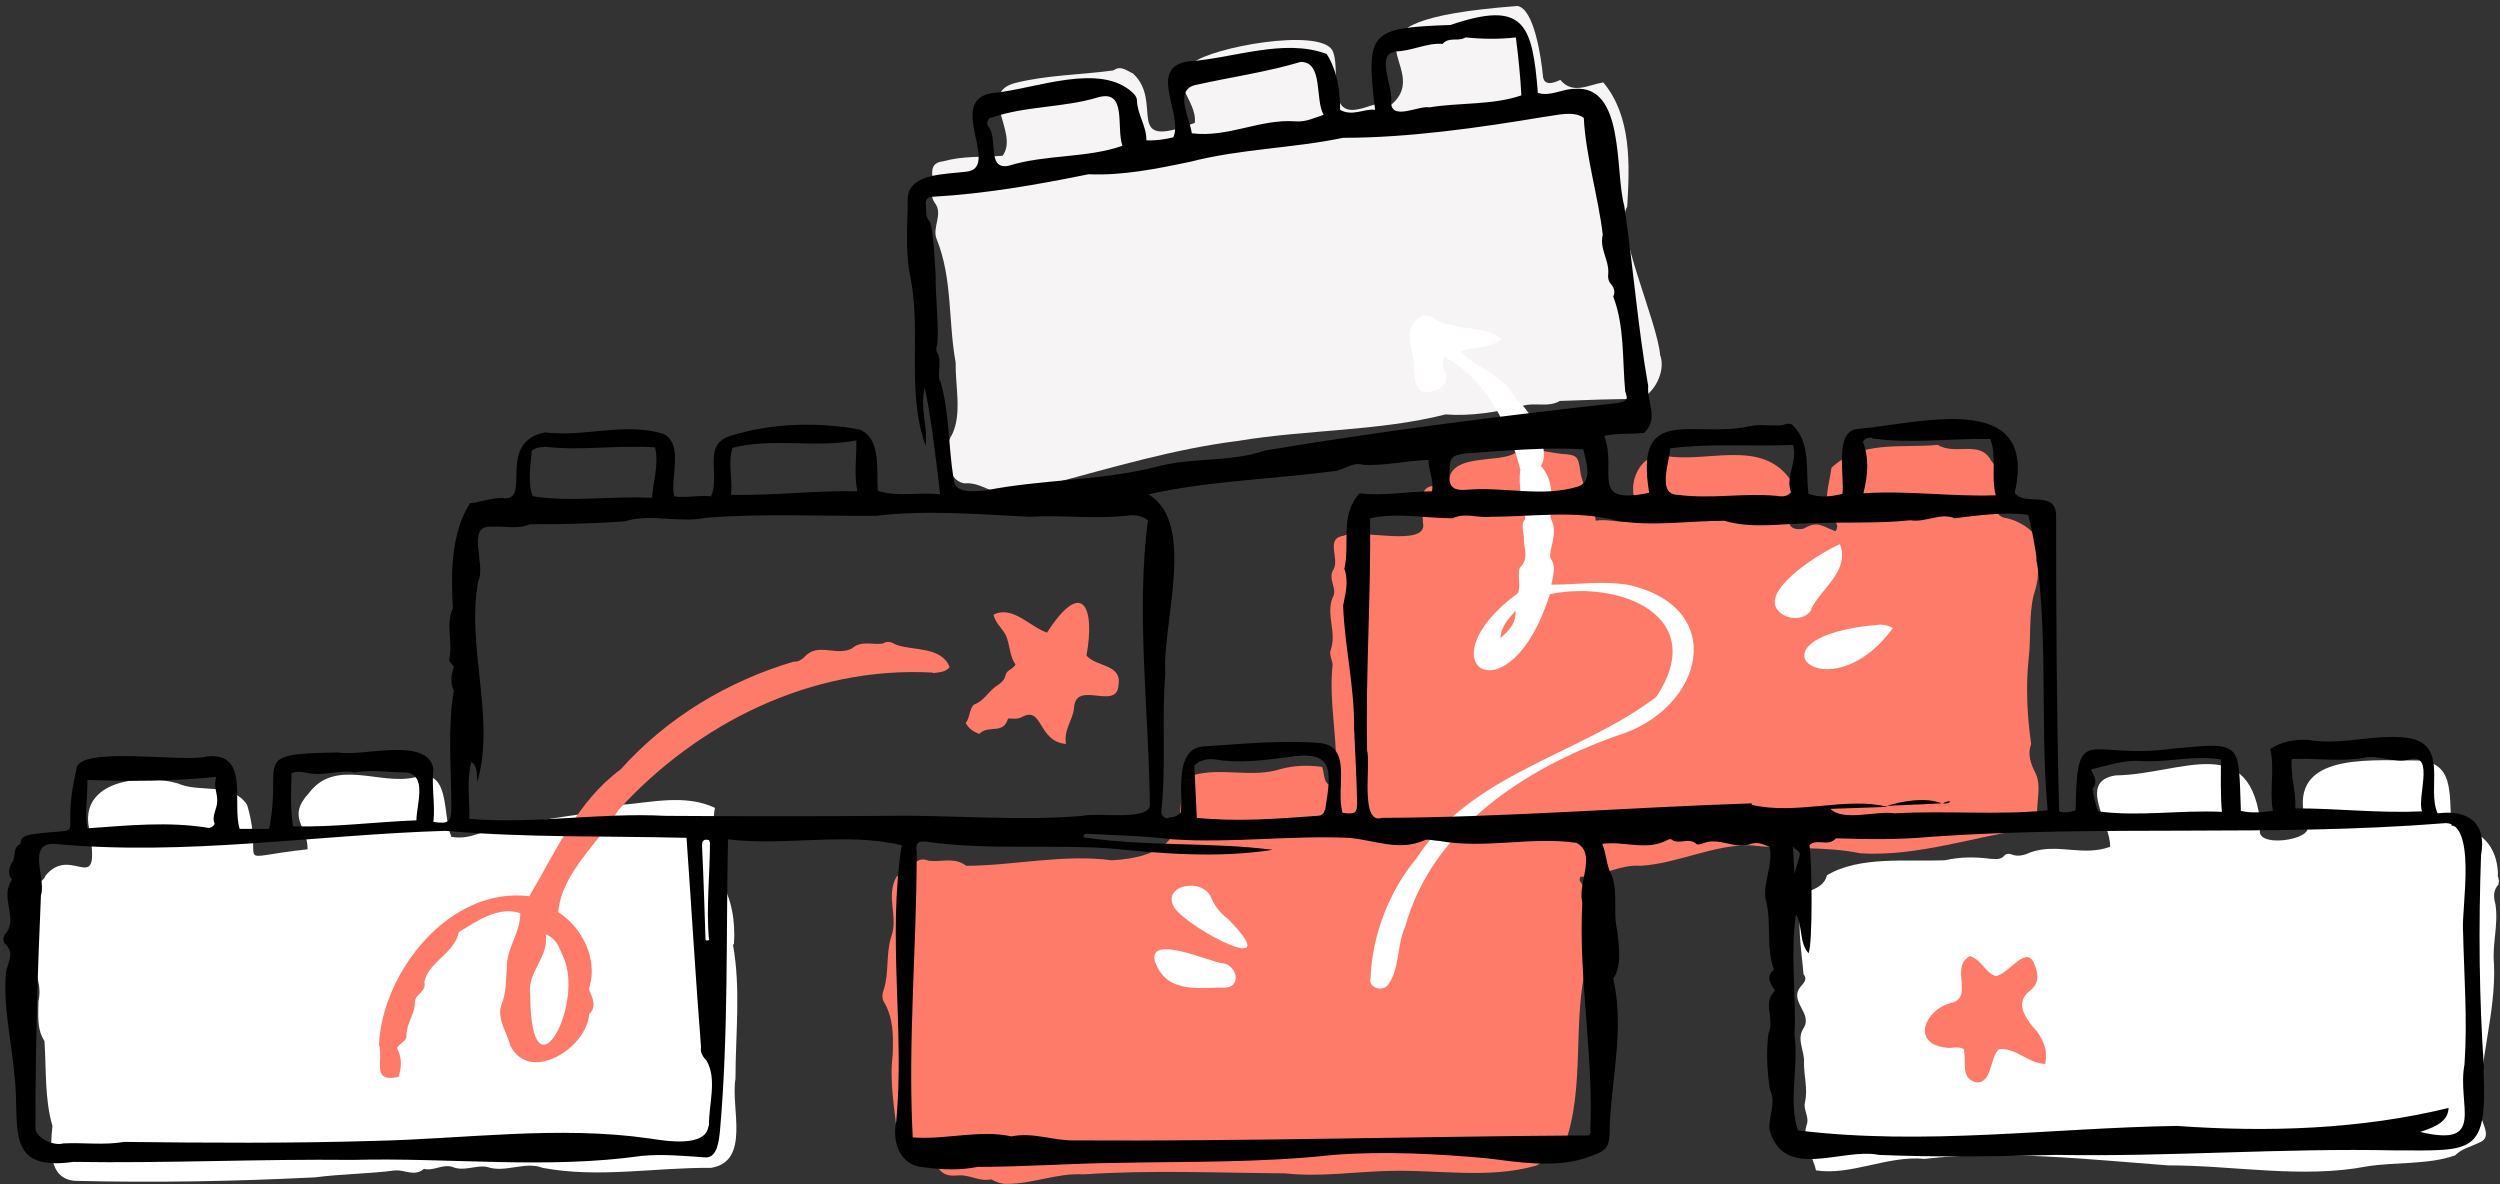 <?xml version="1.0" encoding="UTF-8" standalone="no"?><svg xmlns="http://www.w3.org/2000/svg" xmlns:xlink="http://www.w3.org/1999/xlink" fill="#000000" height="237.2" preserveAspectRatio="xMidYMid meet" version="1" viewBox="-0.6 -1.2 500.7 237.2" width="500.7" zoomAndPan="magnify"><rect x="-0.6" y="-1.2" width="500.7" height="237.2" fill="#333333" stroke="none"/><g id="change1_1"><path d="m146.4,187.9c.3-4.6-.4-9-2.8-13-.5-.7-.9-1.5-.5-2.3.8-1.5.1-2.7-.8-3.9-.7-1-1.5-2.2-.8-3.2,1.1-1.6.7-3.3,1.1-4.9-5.9-2.8-12.6-1.1-18.8-.6-1.4.4-2.2,1.8-3.8,1.4-6.7.6-13.3,2-20.1,2.8-3.4.8-6.3,2.9-10.1,2.2-1.9-4.4,0-14.1-7.4-11.9-6.9,1.6-15.8-3.9-21.1,3.1-4.6,5-.2,6.6-.3,11.3-16.1,1.7-8.4,3.9-12.1-8.9-3.2-4.7-9.4-2.3-13.9-4.3-6.5-1.9-19-.9-17.9,8.2,2.9,15.9-3.2,3.6-8.6,10.3-.5,1.7-3.2,1.4-3.2,3.1.6,2.1,0,3.8-1.1,5.5-1.8,5.9,4.3,10.5,2.9,16.5,0,2.7-.4,5.5,1.2,8,.4,5.6,0,11.5,1.6,17-.4,4-1,10.7,4.6,11,15.9.4,32,.1,48-.7,5.4-.7,10.9-.7,16.1-1.4,1.9-.1,3.9,1.3,5.7-.3,1.9.5,3.7-1,5.7-.4,2.3,1,4.6-.4,6.9,0,3.7,1.3,7.6-1.2,11.2.2,11.2,2.1,22.4-.1,33.7,0,8-1.3,3.9-12.1,4.9-17.8,0-9,1.1-18-.5-26.9Z" fill="#ffffff"/></g><g id="change1_2"><path d="m499.7,174.1c-.1-5.9-3.4-9.3-9.3-9.9-.6-6.5.8-13.3-7.7-13.1-9.5,0-25.9-1.5-21.3,13,1.8,3-11.2,4.8-9.2.4-1.8-19.7-15.8-10.6-29.1-10.4-7.8,1.2-.8,9.8-1.1,14.3-5.5,2-10.5-.8-15.9,1.1-1.1.5-2.5,1-3.9.4-.5-.2-1.1-.1-1.4.3-.8.9-1.8.6-2.8.6-3.1-.4-6-.4-9.1.3-7.6.3-17.1-.9-23.6,3-.4,1.7-1.7,2.4-3.1,3-4,1.5-1.8,13-1.6,16.8.7.9.3,1.5-.3,2.2-3.1,3.2,2.5,5.6.2,8.8-1.3,2.2.4,4.5.2,6.8,0,2.6.8,5.3.2,7.9-.4,1.5,1,3,.3,4.6-1,3.3,1.3,6.1,1.9,9,7,1.1,14.3-3,21.7-2.3,16.2-1.8,32.6.1,48.8,1.3,13.3,0,26.9,2.7,39.9.2,5.6-.9,12.3-.3,17.6-2.2,1.4-1.4,3.1-1.7,4.7-2.5,3.3-1.2,0-4.4.3-6.8-.2-9.8,3.2-19.2,2.8-29-.4-4,.9-7.8.3-11.9-.3-1.1-.6-2.6.4-3.8.5-.6.2-1.5,0-2.2Z" fill="#ffffff"/></g><g id="change2_1"><path d="m406.3,164.3c.5,0,.9-.4,1.3-1-.8-3.2,1.1-7-.8-10.2-.8-1.7-1.3-3.4-.6-5.3-.8-5.6-1.1-11.4-.5-17.1.5-4.2,0-8.5,1-12.7.7-2.2,1.2-4.4.6-6.6-.2-.7,0-1.3.5-1.9,1-3.4-3.4-6.2-6.4-6.9-4.9-.5.8-7.2-3.2-11.5-2.2-4.3-7.2-1-10.7-3.2-7.3.7-15.4-1-21.3,4.6-.4,3.5-2.1,7.3.5,10.4.7.8.9,1.5.3,2.3-2.7-1-3.5-2.2-6.4-.5-6.2,1-.4-7.5-2.9-10.2-5.9-7.8-16.6-2.9-24.8-4.4-3.6-.7-6.1,2.7-6.4,6-.2,2.4.9,4.6.3,7-2.6.7-5.1-.5-7.8,0-.4-3.6-2.6-6.5-3.1-9.9-.4-3.1-.7-3.3-3.8-3.5-3.4-.4-6.7-1.6-10,.2-3.4,1.4-11.5.1-12.4,4.6,0,1.7-2,1.4-3.2,1.6-3.5.3-2.1,5-2.1,7.4,1.1,5.1-12.9,1.1-15.9,2.6-3.7.5-.8,4.5-2,6.7-1.3,2,.9,3.9-.2,5.7-1.4,3.4.9,7-.4,10.5-.3.9.3,1.9.4,2.9-.9,8.2,1.5,16.4.4,24.5-2.5-.4-1.9-2.5-2.5-4-2.8-.4-5.6-.3-8.2.4-5.9,1.9-12-.4-17.8,1.3-5.6,2.1,3.8,15.9-16.1,17-9.7-1.3-19.9,1.1-29.2,1.1-2.3-1.8-4.9-.7-7.5-1-3.2-1.4-3.6,3.1-6.4,3.1-2.3,4,.4,8.1-1.1,12.1-1.1,3.5-.4,7.2-1.5,10.6-.3.8-.4,1.7,0,2.4,2,3.3,1.9,7,1.8,10.6-.7,5.5.4,10.9.9,16.3-.3,2.6.9,4,3.5,4.5,1.7,0,1.9,2.1,3.6,1.9.5,0,1.1,0,1.4.4,1.1,1.3,2.5,1.2,3.9,1.1,2.2-.1,4.2,1.3,6.4.8,1,.5,2.1,1,3.3.9,5.1,0,9.9-2.2,15.2-1.9,13.5-.9,26.9-.3,40.4-.2,7.1.8,14.3-.4,21.4-.5,9.5-.2,19.4,1.6,28.7-1,2.6-.8,2.2-4.9,5.7-3.8,4.5-11.9,1.5-25,4.7-37.3,1.1-2.7-1-5.7.5-8.3-.3-2.5-.4-5.5-2-7.7-.1-.1,0-.5.1-.8,4.3,0,7.8-2.5,12.1-2.2,7.7-.5,14.5-4.3,22.2-4.1,7.2.9,14.5.1,21.8,1.6,11.6.7,22.8-3.4,34.3-5Z" fill="#ff7b69"/></g><g id="change2_2"><path d="m186.4,133.6c1.1-.2,2.3-.1,3.2-1.2-1.7-4.2-7.3-3.2-10.8-4.5-.8-.5-1.7-.8-2.6-.2-2.1.3-4.3-.7-6.2,1-3.2,1.6-6.9-1.4-9.6,1.8-.6.5-1.2.9-2,.8-13.2,3.9-25.4,11.2-34.7,21.6-8.7,6.4-13,16.5-18.3,25.4-15.9-2-29.4,15.1-30.1,29.7,1,3.1-1.7,7.7,3.9,6.5.7-2,.7-3.9-.3-5.8.7-1.1,2-1.4,1.9-2.5,0-2.5,1.8-4.4,1.7-6.9.3-1.5,2.3-1.9,1.9-3.8.7-4,6-5.7,6.9-10,3.5-2.2,8-5.3,12.3-3.8,0,4.1-2.8,7-2.7,11-.2,2.5-.1,5-1.1,7.4-.9,2.8,1.1,5.4,1.8,8.1,3.9,7.8,15.4.4,15.8-6.3,1.3-1.2.9-2.6.4-3.9-.2-.5-.6-1-.3-1.7,1.6-5.4-1.5-11.8-6.3-14.8.7-8,8.1-13.8,12-20.4,15.9-17.5,38.7-28.9,62.9-27.6Zm-74.3,56.6c4.7,9.5-6.4,30.1-6.5,7.9-.7-4.7,3.8-7.5,3.1-12.2,2.3,1,2.7,2.8,3.4,4.3Z" fill="#ff7b69"/></g><g id="change2_3"><path d="m195.6,145.7c2-1.8,4.7.3,5.7-3,1,0,1.9.2,2.8-.3,4.2-2.3,3.1,4.9,8.8,5.4-.5-2.9,1.4-4.8,1.6-7.2.3-5.7,8.4.5,8.9-4.4.8-4.5-4.3-3.7-6.4-6.1,1.8-9.9-.9-15.5-7.9-4.6-3.5-1.2-6.9-5.5-10.7-3.6.4,2,2.2,3,2.7,4.8.6,1.8.6,3.7,1.7,5.2-.6,1-1.8,1.1-2,2.1-.2,1-.9,1.6-1.7,2.1-1.7,1.1-2.6,3.1-4.6,3.8-1,.8-.8,2.7-1.7,3.7.7,1.2,1.6,1.8,2.8,2.2Z" fill="#ff7b69"/></g><g id="change2_4"><path d="m407.1,205.1c-2.1-2.4-4.3-5.5-1.1-7.9,1.9-1.6,1.6-3.3.9-5.2-1.6-4.3-5.1,1.9-7.8,2.3-2.1-.7-2.9-3.4-5.2-4-4.1,2.3,1,8.3-3.8,9.4-5,1.2-8.1,8-1.1,8.9,1.3.3,2.3-.4,3.7.3.6,2.5-.8,6.1,2.7,6.7,3,0,2.5-5.1,4.4-6.7,3.5-.2,5.7,2.8,9.2,3,.6-2.8-.4-4.9-1.9-6.9Z" fill="#ff7b69"/></g><g id="change3_1"><path d="m331.9,70c-.5-6.7-9.3-25.9-6.6-29.8.5-8.4.9-18.1-4.8-24.9-3,.5-6.1,2.5-8.6-.5-1.7.8-3.4,1.2-3.5-1-.3-3.1-1.7-13.3-5.1-13.8-40.8,3.1-15.6,11.8-25.4,19.9-2.1-1.1-4.5.5-6.6.8-6.4,1.3-3.2-8.5-5.1-11.9-2.8-4.4-23.9-.6-27.9,2.6-5.4,3.7.9,7.3.4,12-14.8,5.7-6-4-12.4-9.9-1.2-.5-2.4-1.7-3.9-.6-6.5.9-13.2.9-19.6,2.5-7.8,2,.8,10-2.6,14.6-4.3.3-7.8,0-11.9,1.1-1.7.2-2.3,1-2.2,2.7.5,1.9-.7,3.9.5,5.6,1.8,2.3-.6,4.9.4,7.3,3.2,7.9,2.3,16.6,3.8,24.7-.1,4.6,1.3,10.2-.7,14.4-1.8,2.6-1.4,9.1,2.4,9.8,2.5-.2,4,1,6.1,1.6,1.7-.4,3.3-1.1,5.1-.3,2.2-1,3.7-1.4,6.2-1.2,12.4-3.3,24.7-7,37.5-8.6,13.8-2.3,28.1-1.9,41.5-5.3,5.1.4,10.4-.5,15.4-1.7,2.5-.8,5.1.4,7.5-1,5.4-.2,10.8-.4,16.2-.4,2.8-1.3,4.9-5.4,4-8.5Z" fill="#f6f4f5"/></g><g id="change1_3"><path d="m325.2,115.9c-5-.8-10,0-15.1,0,.4-1.9,1-3.7-.2-5.4-.1-.2,0-.6,0-1,.4-2.3,1.4-4.6,0-7,.3-3.6.8-7.4-1.9-10.4,2.2-3.2-2-11.3-4.9-13.2-2.1-4.9-7.7-6.1-11.2-9.7,2.8-1.1,5.9-.5,8.2-2.5-2.6-2.4-6.8-1.8-10.1-2.9-2.5.3-4.2-3.1-6.4-1.3-3.7,2.3-.8,6.8-1,10.2.2,1.5,0,3.7,1.6,4.5,2.6.7,6-1.3,4.5-4.2-.5-1-.3-1.9-.1-2.8,8.3,4.4,13.1,13.9,15.3,22.7-.5,3.3.5,6.7,1,9.8-1.1,1.3-.2,2.7-.3,4.1,0,1.9,1.1,3.9-.8,5.7-.6,1.4.3,3.4-.4,5.1-19.6,14.4-1.6,25.9,6.4.2,14-2.9,32.1,4.4,21.3,20.6-15.5,11.7-36.9,15.2-48,32.3-5.6,6.7-8.9,15.6-9.2,24-.5,1.8,2,2.7,3.3,1.6,2.6-3.2,1.9-8.1,3.6-11.8,5.4-19.7,24-31.8,42.3-38.3,17.7-5.3,22.8-26.1,1.8-30.4Zm-25.3,10.7c.2-2.7,1.8-3.9,3-5.5.2,2.3-1,3.8-3,5.5Z" fill="#ffffff"/></g><g id="change1_4"><path d="m362.1,120.8c2.2-4.3,7.8-7.7,5.8-13-3.4,1.4-14.9,8.4-12.8,12.7,1.4,2.5,5.6,2.9,7.1.4Z" fill="#ffffff"/></g><g id="change1_5"><path d="m376,123.9c-28.6,2.2-10.5,18.5,2.5.7-.8-.5-1.6-.7-2.5-.7Z" fill="#ffffff"/></g><g id="change1_6"><path d="m244.1,191.7c-2.2-.2-14.8-5.9-13.4-.4,2.3,6.7,8.9,5.2,14.2,5.3,3.4-.3,2-4.9-.9-4.9Z" fill="#ffffff"/></g><g id="change1_7"><path d="m245.3,182.8c-1.5-1.1-2.4-2.3-3.2-3.9-1.5-4.6-10.3-2.9-7.5,1.7,3.1,4.4,22.9,14.6,10.7,2.2Z" fill="#ffffff"/></g><g id="change4_1"><path d="m496.9,212.9c-1-14.2-1.1-28.6-.6-42.8,1.2-6.5-2.6-9.2-8.7-8.4-2.2-5,2.1-13.3-5.3-15-6.8-1.2-13.6,1.5-20.5.3-2.8-.2-5.3.3-7.7,1.8.9,4.1-.2,8.1.5,12.4-2.3.3-4.3.5-6.4,0-.5-13.7.5-13.8-13.3-12.5-17.7,2.5-19.5-5.9-19.8,12.4-1.1.3-2.1.6-3.3.2-.5-19.7-.6-39.5-.6-59.2,0-5.3-6.4-1.8-8.3-4.6,4.8-20.8-19-13.9-31.3-12.8-5,.2-2.7,9.6-3.2,13-2.3.6-4.6.8-6.8,0-.6-4.7.5-9.8-2.9-13.5-.9-1.2-2.2,0-3.3-.2-1.9.1-3.9-.3-5.7.2-11.5,2.4-23-4.6-20,13.3-12.2,2.5-6.3-4.2-9-11.4,2.6-.6,5.3-.3,8-.6,3-3,.5-6.1.8-9.4-2.1-11.9-3-24-4.8-36.1-1.9-6.8.2-24.3-10-23.4-2.5,0-4.8,1.6-7.3.8-1.1-13.9-2.8-18.6-17.5-13.6-16.1.6-17,1.2-15.1,17-2.2-.3-4.5,1.4-7,0,0-3.9-.6-7.9-2.7-11.2-8.6-3.2-18.7.9-27.7,1.5-8.3,1.2-1,10.5-3,15.2-1.7.4-3.4.7-5.4.6,0-3-1.8-5.1-1.9-8,0-.6-.4-1.1-.8-1.5-6.6-6.2-19.5-.8-27.8,0-10.1,1.1,1.7,15.2-5.7,15.8-3.9.5-11.4.3-11.6,5.3,0,5.4-.6,10.7.6,16.1,2.1,11.1-.9,22.7,3,33.5.4-4.5-1.2-7.3-.2-11.7,1.5,7.2,2.2,14.2,3.1,21.4-4.3-.5-8.4.6-12.5-.7-.3-4,.8-10.5-3.7-12.3-8.4-1.5-17.3-1.3-25.5,1.2-6.2,1.7-2.2,7.8-4.2,12.2-2.5-.3-4.9.4-7.4,0-.8-3.9,2-10.3-2.1-12.5-7.8-2.4-15.9.7-23.7-.3-9.5,1.8-3.2,12.8-7.7,13.2-2.6-.3-4.9.7-7.4,1-3.8,6.2-3.8,13.9-3.4,21-1.5,3.3,0,6.7-.7,10.1-.2.8.7,1.1.9,1.7q-1,2.8,0,4.7c-1.3,7.5-.5,15.7-.5,23.4,0,2.9-.6,3.4-3.6,2.9.4-3.4-.4-7.1,0-10.6-1.1-6.6-14.2-2.4-19.1-3.3-18,.3-11,1.4-13.8,15.3h-5.9c-1.6-5,2.1-15.4-6.5-14.5-4.6,1.3-26.2-2.3-26.2,2.6-3.6,15.3,3.2,11.3-9,13-1.1.3-2.2.4-2.2,1.9-1.6.7-.9,2.5-1.6,3.6-.8,1.2-1,2.5-.1,3.6-2.4,3.4.9,7.1-.9,10.3-.7.7-1.2,1.7-.5,2.5,2,1.9.6,3.6.2,5.7-.6,6.9,1.1,13.8,1.7,20.7,1.2,10-2.3,19.3,11.8,17.3,18.6.3,37.3-.6,56-.4,19.2-.5,38.7,1.9,57.8-.8,4.2-.4,8.5,0,12.7.3,2.5.2,2.8-3.5,3-5.4,1.7-19.3,1.2-39.4,1.6-58.3,11.3,1.4,23.9-1.5,34.8,1.2-2.9,18.3.6,36.9-1.1,55.3-.9,4.2.8,9,5.7,9.2,3.6.5,7.1.6,10.6-.1,9.3,0,18.6-.7,27.9-.8,14.5-.3,28.8,0,43.4-1.6,10.3-.8,20.9-.2,30.9.7,6.2.8,13.3,1.9,19.3,0,4.8-1.6,5.1-1.8,5.1-6.9.5-9.7,2.9-19.5.7-29.1,1.8-2.6,1.1-6.5.8-9.6-.9-3.6.2-7.7-1.1-11.1-1.1-1.9-1-4.1-1.9-6.3,4.6-.6,8.9,1.5,13.1-.8.2-.1.6-.2.7-.1,1.5,1.2,3.5-.5,5,.9.3.3,1,0,1.4-.1,3.1-1.3,6.3,1.2,9.3.2,1.6-.6,2.7,0,4,.5.8,3.4-1.3,7.1-.8,10.4,1.3,4.7,0,9.7,1.7,14.2-1.7,1.4-.8,2.7.2,4.2-2.6,2.4,0,5.5-1.3,8.5-.5,3.5-.3,7.9.3,11.4,1.3,2.6-.4,5.4-.1,8,2.9,10.3,14.5,3.5,21.9,5,11.8.5,23.8.3,35.6,0,22.6.4,45.2-1.4,67.9-.9,15.5,0,18.4,1,17.6-16.2Zm-38.5-62.1c4.8-.2,9.5.6,14.3-.2,3.1-.8,6.5,1.3,9.6.2,4.7-.9,1.1,7.9,2.2,10.5-8.7.4-16.8-.6-25.4-.6.2-3.3-1-6.4-.7-9.9Zm-30.5.4c5.5.4,10.8-1.2,16.3-.3,0,3.6-.1,6.9.2,10.5-8.4-.4-16.6,1-24.8-.1-.4-.9-1-3.6-1.1-4.5,1-1.2.5-2.3-.3-3.9,3.4-.8,6.5-1.9,9.8-1.7Zm-53.6-64.6c7.9,1.1,15.8,0,23.7.1,1.4,3.6.1,7.3,1.1,11.3-9,.3-17.6-1-26.5-.4.9-3.6,1.2-7-.1-10.3.5-.9,1.3-.9,1.9-.8Zm-40.4,2c8.3-1.1,16.3-.3,24.6-.7,1,3.3-1.6,6.4-.4,9.5-1,1.1-2.1.8-3,.7-6.6-.6-13.1.7-19.7-.2-4.2,0-1.6-6.7-1.5-9.2Zm-55.1-79.5c3.2,0,6.5-1.8,9.5-1.5,1.3-1.5,3.2-.4,4.6-1.3,3.2.3,6.5.4,10.1,0,.5,3.9.9,7.8,1.1,11.6-5.8,2-12.3,1.4-18.4,2.4-2.2-.4-7.5,2.7-7.7-.9.6-2.8-3.2-9.8.8-10.2Zm-39.4,6.6c6.8-1.5,13.8-2.5,20.5-4.5,4.6,0,2.8,7.5,4.6,10.6-1.9.6-3.6,1.5-5.7,1.3-7.1-.5-13.4,3.3-20.7,2.4-.5-3.3-3.9-9.2,1.4-9.8Zm-41.5,6.7c6.7-2.4,14.5-2,21.4-4.1,5.9-1.7,3.6,6.1,4.9,9.7-7.1,2.5-15.4,1.7-22.8,4-4.5.9-2-5.7-4.1-7.9-.4-.6-.1-1.3.5-1.8Zm-10.3,52.7c-.5-1.9.5-3.9-.5-5.7-.3-.5-.2-1,0-1.5.4-3.5-.4-10-.3-14-.3-3.5-.3-7.4-1.1-10.6-1.1-1-.7-2.5-.9-3.8,0-.8.5-1.3,1.5-1.3,10.5-.6,20.8-2.4,31.1-4.5,6.8.3,13.7-1.1,20.4-2.5,10-2.6,20.6-2.7,30.6-4.8,13.1,0,27.1-2,40.3-4.2,2.5-.3,5.8-1.3,7.9.2.4,7.7,2.9,15.8,3.8,23.4-.7,2.8,1.3,5.1,1.1,7.8-.1.7,0,1.4.4,1.9.7.8,1.1,1.7.6,2.7,2.3,6,1.8,12.7,2.4,19,.6,1.7.4,1.8-1.4,2.3-23.6,2.6-47.1,5.6-70.6,9.5-7.3,2.5-15.2,1.3-22.3,3.4-11,2.7-22.5,2.4-33.7,4.6-2.2.2-6.3.8-6.5-2.2-1.1-6.6-.8-13.4-2.7-19.8Zm128,21.1c-7.3,2.3-15.1,0-22.6.7-2.8.2-3.5-.8-3.3-3.5,0-3,.5-3.5,3.4-3.8,7.8-.5,15.6-1.3,23.4-.8.5,2.4,2,6.2-.9,7.4Zm-46.9,16.6c.8,2.5.2,4.8-.3,7.3.3,8.2,2.3,16.3,2.2,24.6.2,4.9.5,9.8.6,14.8,0,2.2-.4,2.4-2.9,2.1-1.5-4.8,2.2-13.4-4.7-14-7.8-.6-15.5.2-23.2.7-5.8.5-4.1,9.1-4.5,13.2-.9,1.1-2.1.9-2.9,1.2-.9-.4-1.1-1-1-1.6,1-9.1,0-18.3.8-27.5-.7-9.8,6.3-30.1-3.4-35.8,12.2-2.7,24.5-3,36.9-4.6,2.1-.1,4-2,6.1-1.3,4.5.2,8.5-.8,13.1-1,0,2.2,1.1,4,.7,6.3-4.9,0-9.7,1-14.5.4-4.1,4.5-1.8,10.1-3.1,15.3Zm-4,48.2c-.1.9-.8,1.2-1.6,1.2-7.9.6-16.1,1.2-24,.4-.2-3.5-.3-7-.5-10.5,1.2-1.1,2.6-1.4,4.2-1.2,4.7.8,9.4.2,14.1-.4,9.8-1.7,9.2,2.5,7.9,10.5Zm-118.6-72.5c8-2.1,16.6.1,24.8-1.5.1,3.4-.5,6.6.2,10.2-8.6-.2-16.9.9-25.3.7.4-3.2-.7-6.2.3-9.4Zm-40.2.6c.9-.8,1.8-.7,2.8-.8,7.3.8,14.6-.4,21.9.1.8,3.5-.4,6.7-.6,10.1-8.2-.4-16.2.9-23.9-.3-1.1-2.8-.4-6.4-.2-9.2Zm-48.2,64.6c1.5-.7,2.7-.1,3.9,0,3,.5,6-.8,8.8-.2,3.4-.6,6.8,0,10.2,0,4.5.4,2.2,6.5,2.2,9.6-8.2.3-16.3,1.4-24.7,1.2-.6-3.8-.4-7.3-.3-10.7Zm-40.9,1.3c8.9.3,16.8.3,25.9-.6-.6,1.9.3,3.3.2,4.9,0,1.5-1.2,3-.5,4.5-.3.6-1,.9-1.3.8-8-1.3-15.8-.5-24.2.1-.6-3.2.1-6.4,0-9.7Zm124.5,69.3c-.5,4.4-8.6,3-11.9,2.5-18.2-2.6-36.8.1-55.1.5-16.7.5-33.3.4-50,.2-4.1.7-8.2.1-12.2.3-2.1.6-5.7-1.2-5.6-3.2,0-15.6.4-31,1.1-46.5,1.1-3.3-2.9-10.4,2.6-10.3,26.2,2.5,52.3-1.8,78.4-2.6,16.1,1.4,32.2,1,48.3,1.4,1,14.2,1.8,27.9,2.9,41.9-.2,1.1.4,2,1.1,2.7,2.2,3.8.4,8.8.5,13Zm.2-37.3c-.7.4-.8,0-.8-.1-.2-6.2-.4-12.5-.7-18.7,0-.9.2-1.5,1.6-1.1,0,6.8-.8,13.5-.2,20Zm35.9-24.8c-15,.1-29.7.1-44.7,0-13.2-.7-26.3,1.7-39.3.6.1-3.9-.6-7.6.4-11.4,1.4,1,1,2.5,1.2,4,3.7-12.9-2.3-27,.2-40.3,1.6-3.1-2.6-11.3,2.7-10.8,2.5-.2,5.2.6,7.6-.5,6.2,0,12.7-.1,19.1-.6,5.1-1.6,10.8.4,16.2-.7,11.4-.9,22.6-.3,34.1-.4,10.2-1.2,20.4-.3,30.6.2,6.4-.4,12.9.5,19.4-.2,1.4-.2,3-.2,4.4.9-2.4,18.5.2,38.3.4,57.2-.5,3-10.6,1.3-13.5,2-12.9,1.1-25.8-.2-38.6,0Zm140.6,63.1c0,.3-.2.6-.3.9-34.2.2-68.8,1.2-103.1,1-4.2.1-8.3-1.7-12.6-.8-6.5-1.4-13,.7-19.8.2-1-19.3.8-38,.8-57.2-.3-1.7.3-2.3,2.1-2,12.1,1.7,24.3.5,36.4,1.3,10.9,1.1,21.9,2,32.8.3-12.5-1.6-25.4-.6-37.9-2.5,0-.8.5-.7.9-.7,5.6.3,11.3.4,16.9,1.1,11.8.8,23.5-.8,35.3-.3,4.9.4,10,2.7,14.9.6,1-.5,2.1,0,3.1,0,9.4,1.7,18.4-.9,27.6.4,4.2,2.1.2,8.2,1.2,11.9-.8,15.3,2.3,30.6,1.6,45.9Zm32.2-65.6c-24.6.8-49.3,2.8-74,2.9-4.5,1.5-2.2-10.8-3-13.5-.3-15.6.8-31.2.6-46.5,5.4-1.2,11.1,0,16.5,0,2.6-1.2,4.8,0,7.7-.3,8.3,0,17-1.4,25.3.8,7,1.2,14.5,0,21.5,0,5.5,1.7,11.7.5,17.4.5,6.6-.3,13.1.1,19.8-.6,3.1.5,6.1-1.6,8.9-.4,4.8-.6,9.9-1.3,14.7-.7,4.7,18.5,2.1,39.8,3.9,59.2-10.1,1-20.4,0-30.6.6-3.7-.6-10.3,1.7-12.9-.9,3.9-.1,7.7-.3,11.5-.4h0c-8.4-2.1-18.3,1.7-27.2-.4Zm9.4,11.3c-.3.9-.5,1.8-.8,2.8-.1-1.7-.2-3.4-.3-5.3,1.5,1,1.6,1,1.1,2.5Zm133.4,40.9c-1.6,8.3,4.5,16.8-8.9,13.6,3.9-1.2,5.6-2.5,5.7-4.8-17.6,4.3-36.2,4.9-54.4,3.6-25.4.4-50.5,4-75.9.9-2-5.9.2-12.8-.7-19.1.4-8.1-.9-16.3.3-24.2,1.4,2.5.6,5.6,2.5,7.8.9-1.7.7-19,.2-21.6,1.4-1.5,3.8.4,5.3-1.4,6.3.2,12.7.3,18.9-.3,34-2.4,68.5,0,102.6-2.7,7.2-1.1,3.7,17.1,4.1,21.6.2,8.8.9,17.8.3,26.5Z" fill="#000000"/></g><g id="change4_2"><path d="m388.3,159.7c-3.2-1.3-7.8-.5-11,.5,3.7-.2,7.3-.3,11-.5Z" fill="#000000"/></g><g id="change4_3"><path d="m388.3,159.7c0,0,.2,0,.2,0,0,0-.2,0-.2,0Z" fill="#000000"/></g><g id="change4_4"><path d="m388.3,159.7s0,0,0,0c0,0,0,0,0,0Z" fill="#000000"/></g><g id="change4_5"><path d="m390,159.3c-.7-.1-1,.2-1.5.4.5,0,1,.2,1.5-.4Z" fill="#000000"/></g></svg>